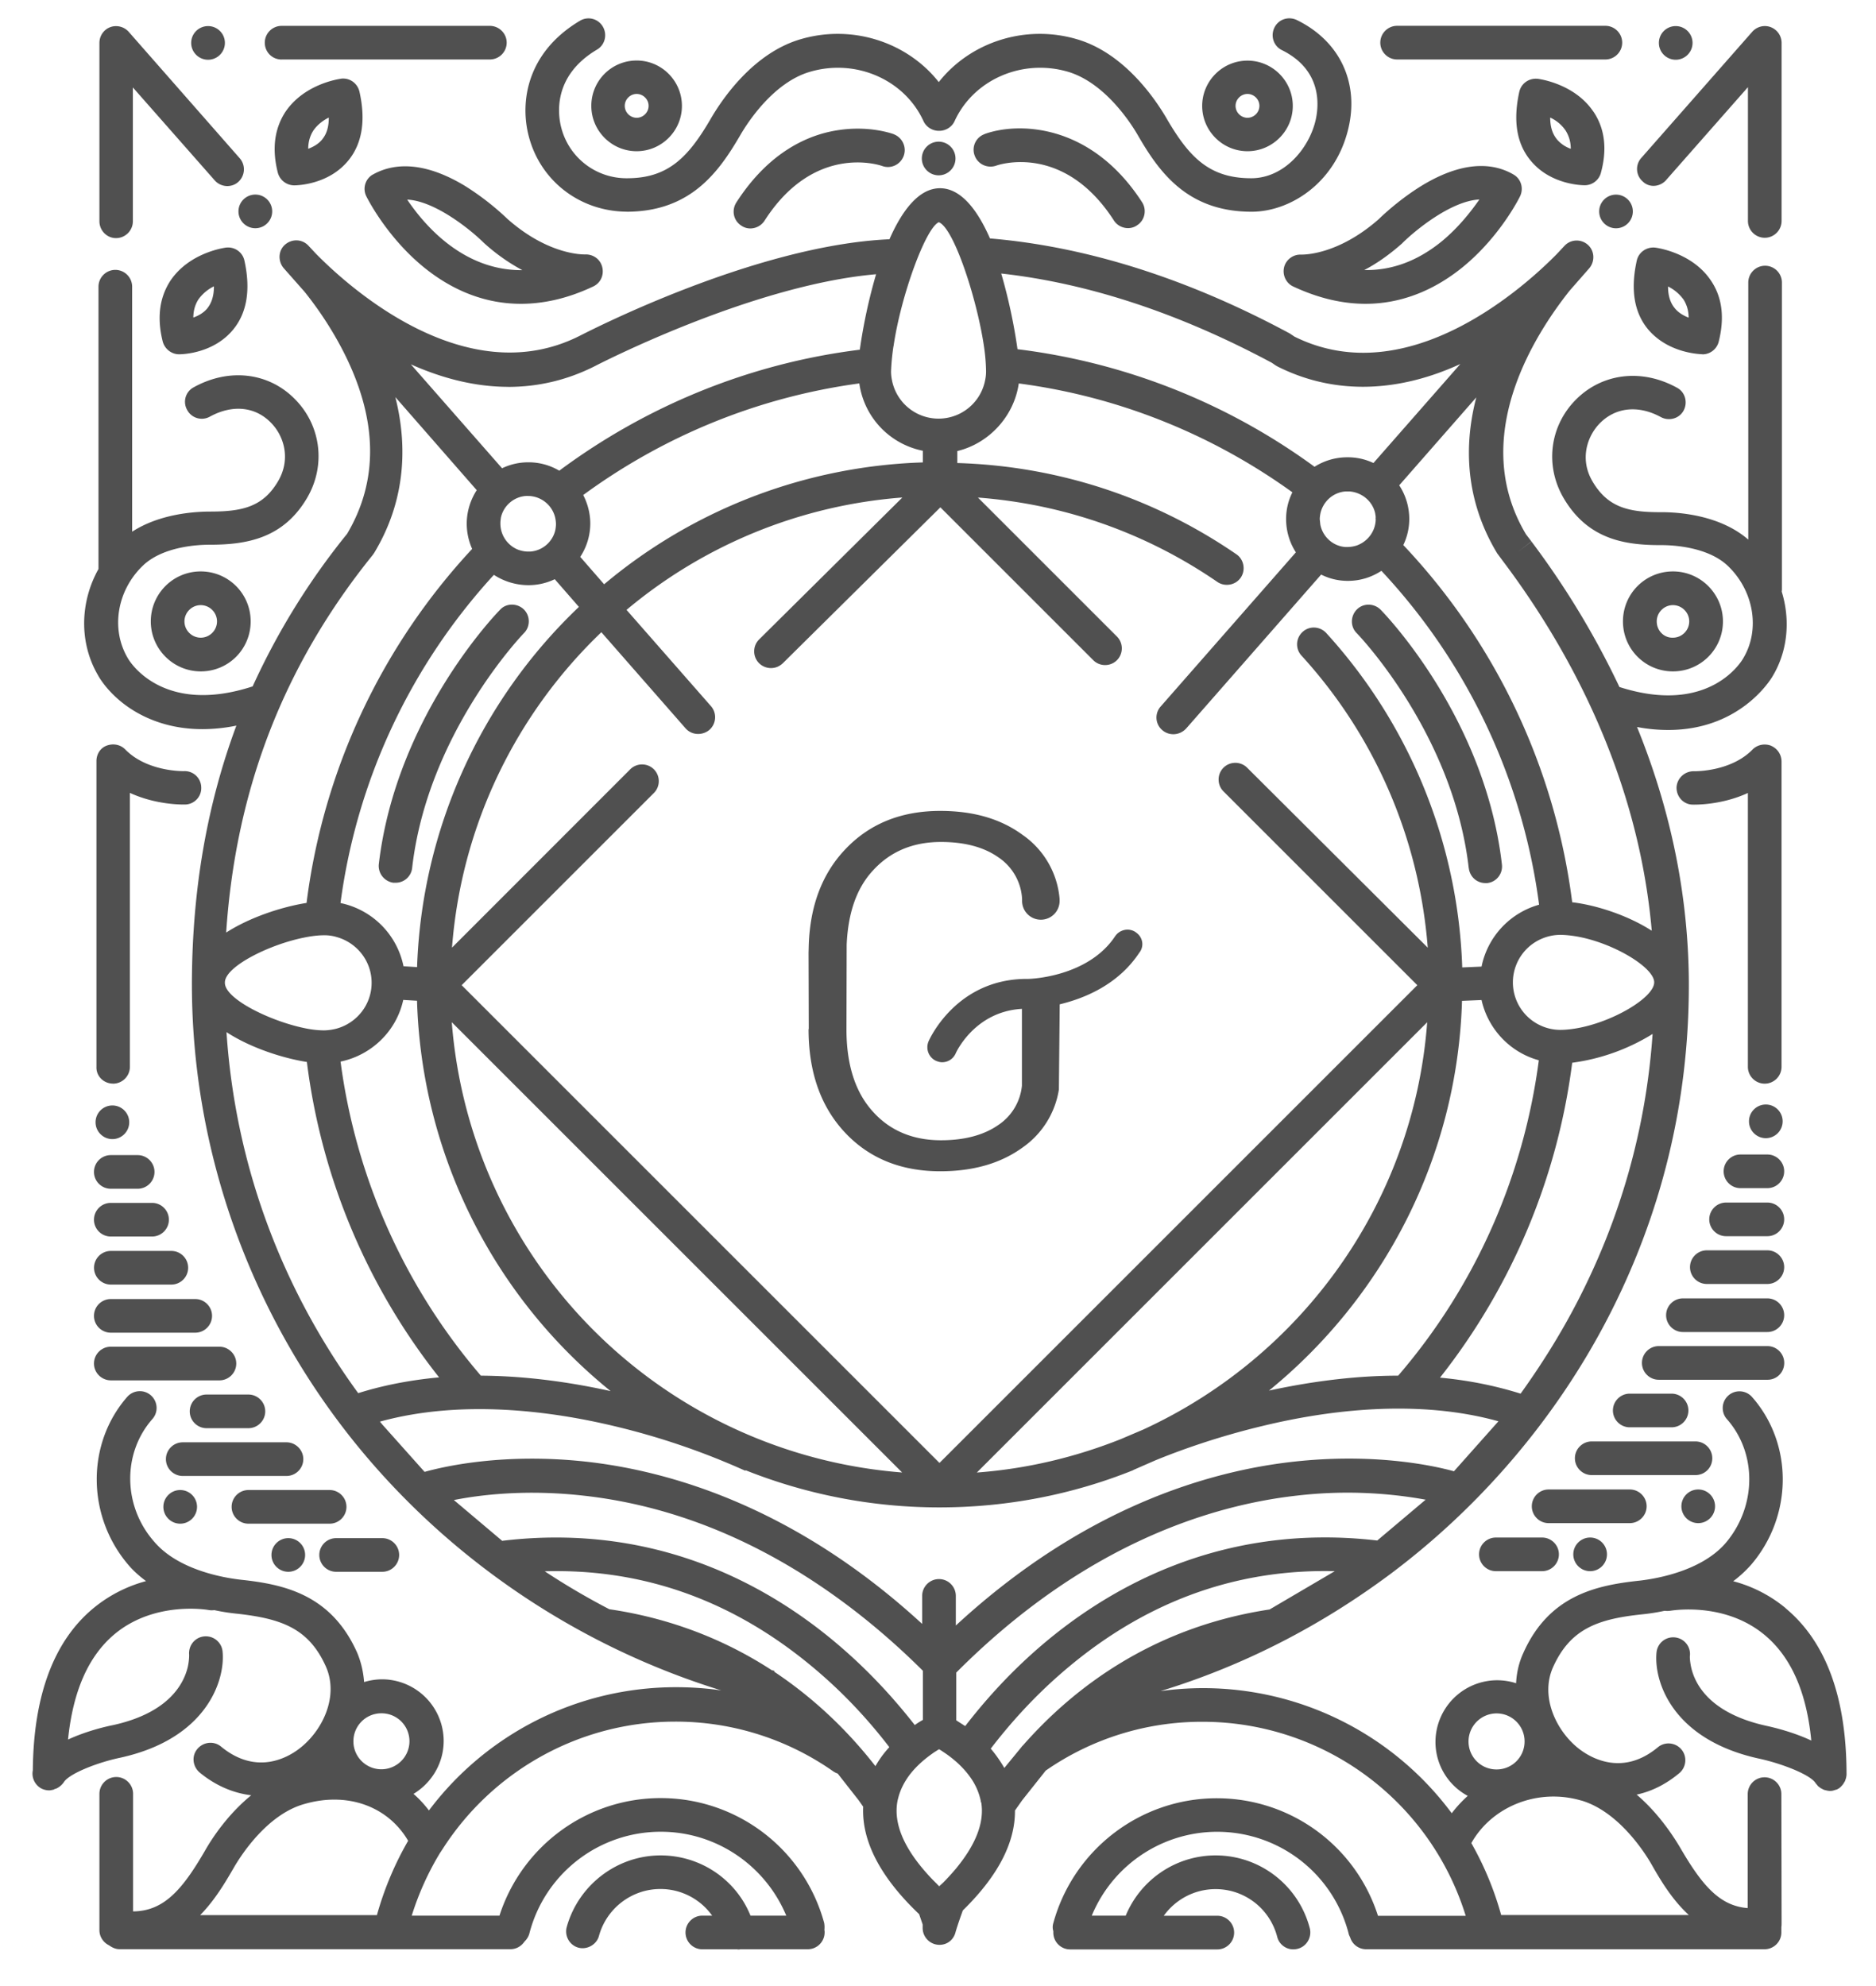 <svg xmlns="http://www.w3.org/2000/svg" width="34" height="36" fill="none" xmlns:v="https://vecta.io/nano"><path d="M20.583 16.897c-.122-.083-.29-.049-.373.074-.487.734-1.521.773-1.575.773h-.025c-1.275 0-1.762 1.088-1.781 1.132-.058.137.004.295.137.354.035.015.074.025.108.025.104 0 .201-.058.247-.162.004-.01.34-.758 1.2-.806v1.393a.97.97 0 0 1-.429.713c-.261.182-.61.276-1.038.276-.512 0-.93-.176-1.24-.526-.315-.35-.473-.846-.473-1.486l.004-1.536c.025-.566.176-1.014.468-1.333.315-.35.728-.526 1.24-.526.429 0 .777.093 1.038.276a.97.97 0 0 1 .433.758v.035a.34.34 0 0 0 .34.34.34.34 0 0 0 .34-.34v-.035a1.57 1.57 0 0 0-.669-1.161c-.398-.293-.894-.436-1.495-.436-.713 0-1.289.236-1.727.703-.413.438-.63 1.014-.655 1.722l-.004.147.004 1.383h-.004c0 .782.222 1.407.659 1.874s1.014.703 1.727.703c.601 0 1.097-.143 1.496-.433a1.58 1.58 0 0 0 .655-1.049l.015-1.544c.448-.108 1.057-.354 1.442-.935.096-.121.063-.289-.066-.372zm4.738-15.819h3.774c.168 0 .305-.137.305-.305s-.137-.305-.305-.305h-3.774c-.168 0-.305.137-.305.305s.137.305.305.305zm-20.217 0h3.774c.168 0 .305-.137.305-.305S9.044.469 8.878.469H5.104c-.168 0-.305.137-.305.305s.133.305.305.305zm24.184 2.45c.169 0 .305.137.305.305s-.137.305-.305.305-.305-.137-.305-.305.136-.305.305-.305zm-12.276-.96c.169 0 .305.137.305.305s-.137.305-.305.305-.305-.137-.305-.305.136-.305.305-.305zm-5.658 1.27c1.161 0 1.673-.719 2.062-1.387.128-.222.601-.96 1.269-1.151.827-.241 1.708.143 2.052.895.05.108.158.172.265.176h.034c.108-.004.216-.069.265-.176.344-.752 1.225-1.136 2.052-.895.669.197 1.142.93 1.269 1.151.389.674.9 1.387 2.062 1.387.699 0 1.525-.522 1.756-1.521.192-.827-.162-1.575-.935-1.953-.153-.074-.334-.015-.408.137s-.015.334.137.408c.734.365.669 1.009.61 1.269-.118.512-.57 1.053-1.167 1.053-.763 0-1.127-.384-1.536-1.088-.201-.344-.763-1.181-1.623-1.432-.939-.276-1.934.054-2.504.777-.57-.723-1.565-1.053-2.504-.777-.86.251-1.422 1.088-1.623 1.432-.408.703-.773 1.088-1.521 1.088a1.22 1.22 0 0 1-1.191-.906c-.058-.211-.182-.935.645-1.426.143-.083.192-.271.104-.419a.3.3 0 0 0-.416-.102c-.949.566-1.097 1.461-.92 2.11.217.802.93 1.343 1.768 1.349zm-6.726-.311c.169 0 .305.137.305.305s-.137.305-.305.305-.306-.136-.306-.305.137-.305.306-.305zM3.771.473c.169 0 .305.137.305.305s-.137.305-.305.305-.306-.136-.306-.305.137-.305.306-.305zm26.599 0c.169 0 .305.137.305.305s-.137.305-.305.305-.305-.137-.305-.305.136-.305.305-.305zm1.633 19.548c.169 0 .305.137.305.305s-.137.305-.305.305-.305-.137-.305-.305.136-.305.305-.305zm-1.225 6.978c.169 0 .305.137.305.305s-.137.305-.305.305-.305-.137-.305-.305.136-.305.305-.305zm-1.959.871c.169 0 .305.137.305.305s-.137.305-.305.305-.305-.137-.305-.305.137-.305.305-.305zM10.717 1.92c0 .452.369.821.821.821s.821-.369.821-.821-.367-.823-.82-.823a.82.82 0 0 0-.822.823zm.822-.217c.118 0 .216.098.216.216s-.098.216-.216.216-.216-.098-.216-.216.098-.216.216-.216zm11.07 1.038c.452 0 .821-.369.821-.821s-.369-.821-.821-.821-.821.369-.821.821.369.821.821.821zm0-1.038c.118 0 .216.098.216.216s-.098.216-.216.216-.216-.098-.216-.216.098-.216.216-.216zm-4.767.729a.3.3 0 0 0-.177.389c.058.158.232.236.389.182.05-.019 1.229-.413 2.135.995.058.089.157.137.255.137.054 0 .114-.015.162-.05.143-.089.182-.28.093-.419-.945-1.461-2.282-1.447-2.858-1.235zm-1.644 0c-.044-.015-.448-.157-.999-.074-.512.074-1.245.365-1.855 1.314-.089.143-.05.33.093.419.05.035.108.05.162.05a.31.31 0 0 0 .255-.137c.9-1.407 2.081-1.014 2.135-.995.158.058.33-.025.389-.182s-.023-.335-.181-.394zm13.999.831l1.482-1.683v2.425c0 .168.137.305.305.305s.305-.137.305-.305V.778c0-.128-.079-.241-.197-.286s-.251-.01-.334.083l-2.012 2.288a.3.3 0 0 0 .029.429c.118.114.309.099.423-.029zM2.103 4.316c.168 0 .305-.137.305-.305V1.585l1.482 1.683c.112.128.305.139.427.031.128-.114.137-.305.029-.429L2.333.577C2.25.484 2.117.449 1.999.492s-.197.158-.197.286v3.233c0 .166.133.305.3.305zm21.481.3c-.143-.01-.276.089-.311.226-.035.143.035.29.162.35.483.226.92.315 1.314.315.753 0 1.353-.33 1.772-.674.669-.551 1.014-1.245 1.028-1.275.069-.143.019-.315-.118-.394-.311-.182-.846-.295-1.663.201-.408.251-.723.551-.777.605-.748.659-1.372.645-1.407.645zm1.816-.193l.015-.015c.232-.232.885-.767 1.397-.792-.147.211-.369.497-.669.748-.443.365-.916.541-1.418.531.209-.108.439-.265.675-.473zM6.756 3.164a.3.3 0 0 0-.117.394c.015.029.359.723 1.028 1.275.419.344 1.014.674 1.772.674.398 0 .837-.089 1.314-.315.133-.064.197-.207.162-.35s-.163-.235-.311-.23c-.025 0-.655.019-1.403-.64a4.83 4.83 0 0 0-.777-.604c-.817-.493-1.358-.379-1.668-.203zm2.037 1.26c.232.207.462.359.674.473-1.063.01-1.766-.802-2.087-1.279.512.025 1.167.561 1.397.792.007.004.012.01.016.015zm23.568 24.725a2.47 2.47 0 0 0-.949-.487 2.17 2.17 0 0 0 .33-.305c.753-.885.758-2.189.01-3.036a.3.3 0 1 0-.453.404c.547.62.537 1.579-.019 2.239-.452.531-1.314.659-1.569.688-.773.083-1.639.261-2.106 1.318-.074.162-.118.344-.128.541-.108-.035-.226-.054-.344-.054a1.12 1.12 0 0 0-1.117 1.117 1.11 1.11 0 0 0 .585.979c-.103.093-.201.197-.29.315a5.61 5.61 0 0 0-4.506-2.268c-.261 0-.522.019-.773.054 1.496-.458 2.887-1.171 4.158-2.116 1.639-1.225 3.001-2.825 3.936-4.62.984-1.89 1.482-3.932 1.482-6.056v-.039-.025c-.01-1.727-.394-3.281-.939-4.62.201.039.394.054.566.054 1.275 0 1.835-.876 1.894-.979.276-.462.319-1.024.162-1.53.004-.015.004-.035.004-.054V5.122c0-.168-.137-.305-.305-.305s-.305.137-.305.305v4.659c-.516-.448-1.264-.497-1.575-.497-.601.004-.974-.089-1.25-.561-.232-.398-.098-.812.133-1.049.29-.295.703-.334 1.107-.114.147.079.334.029.413-.118s.029-.334-.118-.413c-.64-.354-1.358-.265-1.835.216s-.561 1.196-.226 1.776c.438.752 1.102.86 1.756.86h.025c.197 0 .831.029 1.196.373.472.448.595 1.151.286 1.673-.029.054-.614 1.049-2.247.526a15.24 15.24 0 0 0-1.594-2.637l-.242.185.241-.187-.098-.128c-1.049-1.756.162-3.627.792-4.419l.354-.404c.108-.128.098-.319-.029-.429-.122-.104-.3-.098-.413.015l-.147.157c-.547.556-2.682 2.524-4.753 1.496l-.058-.039-.029-.019c-1.855-.999-3.685-1.575-5.432-1.722-.226-.516-.526-.91-.906-.91s-.684.398-.916.925c-2.446.108-5.486 1.687-5.615 1.751-2.082 1.05-4.228-.929-4.775-1.485l-.147-.157c-.114-.114-.29-.118-.413-.015-.128.108-.137.3-.029.429l.379.429c.22.274.5.672.736 1.149.591 1.196.601 2.282.035 3.238a12.83 12.83 0 0 0-1.712 2.766c-1.648.537-2.239-.468-2.263-.512-.315-.532-.193-1.235.28-1.683.365-.344.999-.373 1.196-.373h.004c.659 0 1.339-.104 1.776-.86.335-.582.246-1.301-.226-1.778-.477-.487-1.196-.57-1.835-.216-.149.079-.203.265-.118.413a.3.3 0 0 0 .413.118c.408-.222.821-.182 1.107.114.232.236.36.649.133 1.047-.27.468-.639.561-1.229.561-.29 0-.919.039-1.422.365V5.197c0-.168-.137-.305-.305-.305s-.305.137-.305.305v5.117c-.335.599-.354 1.333-.01 1.924.034.064.245.419.717.684.271.152.659.295 1.177.295a3.09 3.09 0 0 0 .615-.064c-.531 1.426-.798 2.962-.806 4.635v.015.039c0 3.022 1.063 5.988 2.991 8.355 1.708 2.096 4.029 3.65 6.603 4.444-.271-.039-.547-.058-.821-.058-1.805 0-3.445.86-4.477 2.234-.083-.108-.176-.211-.28-.3.325-.197.547-.551.547-.96a1.12 1.12 0 0 0-1.117-1.117 1.14 1.14 0 0 0-.325.05c-.015-.193-.058-.373-.128-.537-.473-1.057-1.333-1.235-2.106-1.318-.255-.029-1.117-.157-1.569-.688-.57-.645-.58-1.604-.035-2.224.114-.128.098-.319-.025-.429-.128-.114-.319-.098-.429.025-.742.846-.738 2.15.01 3.036.098.118.211.216.33.305a2.52 2.52 0 0 0-.949.487c-.723.595-1.092 1.59-1.103 2.943-.025.122.029.251.137.319a.31.31 0 0 0 .158.044c.019 0 .044-.004.064-.01h.004c.01 0 .015-.004.025-.01s.035-.01.05-.019a.34.34 0 0 0 .133-.123c.118-.153.605-.344 1.009-.429 1.579-.344 1.909-1.412 1.859-1.924-.015-.168-.162-.29-.33-.276s-.29.162-.276.33c0 .004.004.093-.025.226-.074.305-.344.831-1.358 1.053-.128.025-.483.108-.812.261.089-.876.369-1.515.846-1.913.734-.61 1.702-.437 1.712-.433a.34.34 0 0 0 .093 0 3.59 3.59 0 0 0 .404.064c.812.089 1.308.265 1.619.96.241.547-.069 1.175-.487 1.49-.211.162-.777.483-1.412-.039-.128-.108-.319-.089-.429.039s-.089.319.039.429c.286.236.605.373.935.413-.423.344-.709.777-.837 1.003-.413.713-.748 1.097-1.304 1.102v-2.131c0-.168-.137-.305-.305-.305s-.305.137-.305.305v2.471c0 .123.074.226.176.276.054.039.118.069.187.069H9.25c.108 0 .197-.054.255-.137.039-.039.074-.089.089-.147.28-1.088 1.26-1.845 2.382-1.845 1.003 0 1.894.61 2.274 1.521h-.648c-.265-.655-.906-1.092-1.629-1.092-.792 0-1.49.537-1.702 1.299-.044.162.054.33.211.373s.33-.054.373-.211c.137-.502.595-.852 1.113-.852a1.15 1.15 0 0 1 .939.483h-.178c-.168 0-.305.137-.305.305s.137.305.305.305h.616c.01-.002.025.003.035.003s.029 0 .039-.004h1.221c.168 0 .305-.137.305-.305 0-.015 0-.029-.004-.044.004-.039.004-.083-.004-.128a3.07 3.07 0 0 0-2.962-2.263c-1.339 0-2.514.866-2.923 2.131h-1.59c.128-.408.3-.787.516-1.142.015-.019.025-.039.039-.058.9-1.412 2.475-2.317 4.222-2.317a4.97 4.97 0 0 1 2.869.906c.025.015.05.029.074.035l.379.483.083.118c-.029.624.311 1.279 1.014 1.948l.064.187v.064c0 .168.137.305.305.305.143 0 .255-.093.29-.226 0-.004.044-.153.133-.398.634-.62.949-1.225.945-1.811l.128-.182.429-.541a4.95 4.95 0 0 1 2.839-.885 4.99 4.99 0 0 1 4.773 3.517h-1.59c-.404-1.264-1.579-2.131-2.922-2.131-1.383 0-2.597.93-2.962 2.263-.015.05-.015.098 0 .147v.025c0 .168.137.305.305.305h2.667c.168 0 .305-.137.305-.305s-.137-.305-.305-.305h-.97c.212-.295.556-.483.939-.483.527 0 .984.354 1.117.866a.3.3 0 0 0 .295.226c.025 0 .05-.004.074-.01.162-.039.261-.207.222-.369-.201-.777-.9-1.324-1.708-1.324-.719 0-1.358.438-1.629 1.092h-.615a2.46 2.46 0 0 1 4.655.324c.004.025.019.05.029.074.039.123.153.211.29.211h7.219c.168 0 .305-.137.305-.305v-.038-.058c.004-.029.004-.058.004-.089l-.004-2.322c0-.168-.137-.305-.305-.305s-.305.137-.305.305v2.066c-.512-.039-.831-.419-1.225-1.097-.128-.216-.394-.624-.788-.96.271-.058.531-.187.773-.389.128-.108.147-.3.039-.429s-.3-.147-.429-.039c-.63.522-1.196.201-1.412.039-.419-.315-.728-.949-.487-1.49.311-.694.806-.876 1.619-.96a3.64 3.64 0 0 0 .404-.064c.029.004.064.004.098 0 .01 0 .97-.176 1.708.433.483.398.767 1.038.852 1.919-.334-.157-.694-.241-.806-.265-1.019-.222-1.295-.742-1.368-1.049-.029-.128-.029-.216-.025-.226.015-.168-.108-.315-.276-.33s-.315.108-.33.276c-.05.516.28 1.579 1.865 1.923.408.089.925.29 1.018.443l.048.058c.029.02.044.035.058.039.004.004.015.01.019.01.014.01.029.015.044.019.038.009.063.015.087.015.019 0 .035 0 .054-.004l.064-.019h.004c.015-.004.025-.015.039-.019l.004-.004c.01-.004.019-.015.025-.019s.015-.01.019-.019l.019-.019c.004-.01.015-.015.019-.025s.01-.015.015-.025.01-.015.015-.025.004-.019.01-.029.004-.019.01-.029c0-.01.004-.019.004-.025s.004-.019.004-.035v-.012c-.002-1.391-.375-2.4-1.108-3.006zM6.83 34.714H3.628c.271-.276.462-.605.61-.86.128-.222.601-.96 1.269-1.151.788-.232 1.525.039 1.89.664-.241.417-.433.871-.566 1.348zm.083-2.643c-.28 0-.508-.226-.508-.507s.226-.508.508-.508.508.226.508.508a.51.51 0 0 1-.508.507zm18.048-4.147c-2.873-.334-4.95.9-6.189 1.992-.537.473-.96.959-1.279 1.372l-.162-.104v-.866c2.328-2.338 4.64-3.036 6.175-3.208a7.93 7.93 0 0 1 2.332.074l-.876.739zm3.607-4.291c-.295.566-.634 1.107-1.009 1.629-.389-.122-.876-.236-1.461-.29a11.59 11.59 0 0 0 2.396-5.708 3.69 3.69 0 0 0 1.457-.522c-.118 1.708-.58 3.351-1.383 4.891zm-2.071-5.491l.354-.015c.118.526.516.949 1.038 1.092-.276 2.106-1.151 4.093-2.549 5.717-.674 0-1.457.079-2.342.271 2.066-1.683 3.414-4.218 3.499-7.066zm-5.782 7.773l-.404.172c-.817.325-1.693.537-2.607.605l8.162-8.162c-.245 3.287-2.293 6.073-5.151 7.385zm9.265-8.103c-.01.276-.763.723-1.426.831-.093.015-.187.025-.276.025a.85.85 0 0 1-.334-.069.86.86 0 0 1 0-1.584c.104-.044.216-.069.334-.069.089 0 .182.01.276.025.664.108 1.412.556 1.426.827zm-2.848-7.785l.128.172c1.117 1.49 2.425 3.799 2.676 6.672-.443-.286-1.024-.468-1.442-.516a11.54 11.54 0 0 0-3.061-6.475c.069-.143.108-.305.108-.473a1.11 1.11 0 0 0-.182-.61l1.397-1.594c-.264 1.012-.136 1.972.376 2.823zm-4.079-3.449l.064.044.034.02c.487.246 1.009.369 1.55.369.57 0 1.167-.137 1.766-.413l-1.575 1.795a1.08 1.08 0 0 0-.473-.104 1.11 1.11 0 0 0-.595.172 11.49 11.49 0 0 0-5.383-2.131 9.96 9.96 0 0 0-.295-1.372c1.579.176 3.227.719 4.906 1.619zm1.88 2.829c0 .222-.147.413-.35.483-.05.015-.104.025-.157.025h-.049c-.226-.019-.408-.192-.448-.408l-.01-.093c0-.035.004-.064.01-.098.044-.222.232-.394.462-.408h.035.029c.226.015.419.176.468.394.004.029.01.054.01.083-.006.003 0 .013 0 .023zm-6.466-2.456c1.83.241 3.523.939 4.956 1.973a1.07 1.07 0 0 0-.114.487 1.11 1.11 0 0 0 .177.601l-2.45 2.794a.3.3 0 0 0 .029.429c.058.05.128.074.201.074.083 0 .168-.035.232-.104l2.446-2.79a1.07 1.07 0 0 0 .487.114c.226 0 .433-.069.605-.182a10.94 10.94 0 0 1 2.858 6.052 1.47 1.47 0 0 0-1.043 1.122l-.35.015a9.46 9.46 0 0 0-2.465-6.062c-.114-.123-.305-.133-.429-.019s-.133.305-.019.429c1.339 1.466 2.135 3.326 2.288 5.294l-3.273-3.262c-.118-.118-.311-.118-.429 0s-.118.311 0 .429l3.513 3.513-8.66 8.66-8.66-8.66 3.484-3.484c.118-.118.118-.311 0-.429s-.311-.118-.429 0l-3.23 3.232c.172-2.238 1.175-4.251 2.707-5.717l1.525 1.741a.3.3 0 0 0 .232.103c.069 0 .143-.025.201-.074.128-.114.137-.305.029-.429l-1.531-1.746a8.82 8.82 0 0 1 4.999-2.037l-2.597 2.574c-.118.118-.118.311 0 .429.058.058.137.089.216.089s.153-.029.216-.089l2.854-2.825 2.771 2.771c.118.118.311.118.429 0s.118-.311 0-.429l-2.519-2.519c1.56.118 3.045.64 4.34 1.53.137.093.33.058.423-.079s.058-.33-.079-.423c-1.496-1.028-3.238-1.6-5.058-1.654v-.217c.569-.137 1.027-.624 1.114-1.225zm-8.89 3.656a1.1 1.1 0 0 0 .477-.108l.438.502a9.46 9.46 0 0 0-2.933 6.529l-.246-.015a1.47 1.47 0 0 0-1.142-1.146 10.93 10.93 0 0 1 2.78-5.949 1.15 1.15 0 0 0 .627.187zm-.508-1.111c0-.025 0-.044.004-.069 0-.015.004-.025.004-.039.044-.216.232-.384.458-.398h.025a.51.51 0 0 1 .497.373.59.59 0 0 1 .019.133c0 .035-.004.069-.01.104-.044.216-.232.384-.458.398h-.039c-.064 0-.128-.015-.182-.035a.51.51 0 0 1-.318-.467zm-1.762 8.629l.251.015a9.46 9.46 0 0 0 3.509 7.076c-.891-.197-1.673-.276-2.352-.28a10.94 10.94 0 0 1-2.543-5.693c.566-.118 1.014-.556 1.136-1.117zm.881.404l8.162 8.162a8.88 8.88 0 0 1-8.162-8.162zm8.006-12.252c.133-.92.585-2.15.821-2.249.271.104.688 1.378.817 2.243a3.38 3.38 0 0 1 .039.459.75.75 0 0 1-.015.153.86.86 0 0 1-1.692 0 .78.78 0 0 1-.015-.153 4.04 4.04 0 0 1 .044-.454zm.531 1.894v.211a9.44 9.44 0 0 0-5.776 2.209l-.433-.497c.114-.172.182-.384.182-.605 0-.187-.05-.365-.128-.516 1.442-1.057 3.149-1.772 5.004-2.023a1.45 1.45 0 0 0 1.152 1.221zM9.212 7.013c.541 0 1.063-.123 1.555-.369.029-.015 2.839-1.476 5.111-1.673a9.7 9.7 0 0 0-.295 1.368c-2.021.251-3.886 1.033-5.447 2.193a1.09 1.09 0 0 0-.56-.152 1.1 1.1 0 0 0-.477.108L7.446 6.604c.605.27 1.196.408 1.766.408zm-2.456 3.045l.025-.035c.512-.846.64-1.811.384-2.825L8.64 8.885c-.112.174-.181.385-.181.607a1.13 1.13 0 0 0 .098.458 11.54 11.54 0 0 0-3.001 6.417c-.437.069-1.018.255-1.457.537.174-2.599 1.044-4.848 2.657-6.845zm-2.68 7.745c.01-.286.802-.68 1.426-.806.137-.029.265-.044.373-.044a.76.76 0 0 1 .236.035c.359.104.624.433.624.827s-.265.723-.624.827a.95.95 0 0 1-.236.035c-.114 0-.241-.015-.373-.044-.624-.133-1.418-.526-1.426-.812zm.029.906c.438.286 1.024.473 1.457.541a11.51 11.51 0 0 0 2.396 5.717c-.585.054-1.073.162-1.466.286-1.413-1.938-2.23-4.178-2.387-6.544zm2.825 7.114l-.044-.054c1.482-.408 3.1-.192 4.236.079a13.21 13.21 0 0 1 2.386.812l.004-.01a9.48 9.48 0 0 0 3.513.674c1.235 0 2.416-.236 3.499-.669 0 0 .01-.004.029-.015l.384-.168c.418-.172 1.121-.429 1.969-.63 1.146-.276 2.771-.491 4.251-.079l-.806.906c-.413-.114-1.466-.33-2.887-.176-1.544.168-3.818.827-6.141 2.972v-.537c0-.168-.137-.305-.305-.305s-.305.137-.305.305v.508c-2.307-2.12-4.57-2.775-6.106-2.943-1.457-.157-2.524.079-2.912.187l-.764-.856zm1.294 1.368c.491-.098 1.324-.197 2.361-.079 2.732.305 4.827 1.865 6.141 3.173v.891a1.47 1.47 0 0 0-.147.093c-.319-.408-.738-.885-1.264-1.348-1.24-1.097-3.326-2.338-6.21-1.992v.004l-.881-.744zm7.642 4.823c-.576-.738-1.206-1.293-1.835-1.712l.004-.015c-.014-.004-.029-.01-.044-.01-1.049-.684-2.101-.984-2.947-1.107-.398-.207-.792-.437-1.171-.688 1.855-.054 3.538.576 5.024 1.88.512.448.916.91 1.221 1.308-.095.102-.179.216-.252.344zm1.47 1.845a4.44 4.44 0 0 1-.241.265l-.069.064-.004.004-.004.004v-.01c-.01-.01-.025-.019-.035-.035-.098-.093-.182-.187-.261-.28-.359-.429-.516-.827-.462-1.19a.69.69 0 0 1 .019-.089c.039-.157.114-.295.201-.413.074-.098.157-.182.241-.255.074-.064.147-.118.211-.162l.079-.05.009-.004c.035.019.069.044.114.074.058.039.128.093.197.153.089.079.177.172.251.276a1.13 1.13 0 0 1 .193.433c0 .01.004.025.01.035.055.356-.098.75-.448 1.178zm1.202-2.22c-.01.01-.019.019-.025.029l-.311.379c-.074-.128-.157-.246-.246-.35.305-.398.719-.876 1.24-1.333 1.476-1.299 3.154-1.929 4.995-1.884l-1.181.694c-2.106.319-3.547 1.412-4.471 2.465zm8.585-.581c.28 0 .508.226.508.508s-.226.508-.508.508-.508-.226-.508-.508a.51.51 0 0 1 .508-.508zm1.536 1.579c.669.197 1.142.93 1.269 1.151.157.276.369.64.68.925h-3.401c-.128-.462-.311-.9-.541-1.304.375-.668 1.21-1.002 1.993-.771zM2.733 11.264c0 .497.404.906.906.906s.904-.404.904-.906-.404-.906-.906-.906-.904.408-.904.906zm1.2 0c0 .162-.133.295-.295.295s-.295-.133-.295-.295.133-.295.295-.295.295.133.295.295zm27.293 0c0-.497-.404-.906-.906-.906s-.906.404-.906.906.404.906.906.906.906-.404.906-.906zm-1.2 0c0-.162.133-.295.294-.295s.295.133.295.295-.133.295-.295.295c-.162.006-.294-.127-.294-.295zm2.071 2.253c-.114-.044-.247-.019-.334.069-.398.408-1.053.394-1.063.394a.31.31 0 0 0-.315.29c-.004.168.122.311.29.315.029 0 .512.015 1.003-.211v4.964c0 .168.137.305.305.305s.305-.137.305-.305v-5.54a.31.31 0 0 0-.191-.28zM2.049 19.643c.168 0 .305-.137.305-.305v-4.966c.491.226.974.211 1.003.211.168-.004.3-.147.29-.315a.3.3 0 0 0-.315-.29c-.004 0-.664.015-1.063-.394-.087-.088-.216-.112-.334-.069s-.187.158-.187.28v5.545c-.006.169.133.302.3.302zm30.288 5.062c0-.168-.137-.305-.305-.305h-1.969c-.168 0-.305.137-.305.305s.137.305.305.305h1.969c.168.002.305-.133.305-.305zm-2.042 1.167c.168 0 .305-.137.305-.305s-.137-.305-.305-.305h-.758c-.168 0-.305.137-.305.305s.137.305.305.305h.758zm.738.561c0-.168-.137-.305-.305-.305h-1.88c-.168 0-.305.137-.305.305s.137.305.305.305h1.88c.168 0 .305-.133.305-.305zm-1.19.871c0-.168-.137-.305-.305-.305h-1.471c-.168 0-.305.137-.305.305s.137.305.305.305h1.471c.166 0 .305-.137.305-.305zm-2.732.566c-.168 0-.305.137-.305.305s.137.305.305.305h.837c.168 0 .305-.137.305-.305s-.137-.305-.305-.305h-.837zm4.92-5.206h-1.097c-.168 0-.305.137-.305.305s.137.305.305.305h1.097c.168 0 .305-.137.305-.305s-.137-.305-.305-.305zm0 .871h-1.53c-.168 0-.305.137-.305.305s.137.305.305.305h1.53c.168 0 .305-.137.305-.305s-.137-.305-.305-.305zm0-2.608h-.487c-.168 0-.305.137-.305.305s.137.305.305.305h.487c.168 0 .305-.137.305-.305s-.137-.305-.305-.305zm0 .871h-.748c-.168 0-.305.137-.305.305s.137.305.305.305h.748c.168 0 .305-.137.305-.305s-.137-.305-.305-.305zm-29.994-1.76c.169 0 .305.137.305.305s-.137.305-.305.305-.305-.137-.305-.305.136-.305.305-.305zm1.229 6.971c.169 0 .305.137.305.305s-.137.305-.305.305-.305-.137-.305-.305.137-.305.305-.305zm1.959.872c.169 0 .305.137.305.305s-.137.305-.305.305-.305-.137-.305-.305.137-.305.305-.305zm-3.217-2.86h1.969c.168 0 .305-.137.305-.305s-.139-.305-.306-.305H2.008c-.168 0-.305.137-.305.305s.139.305.306.305zm2.494.257h-.758c-.168 0-.305.137-.305.305s.137.305.305.305h.758c.168 0 .305-.137.305-.305s-.137-.305-.305-.305zm.69.866h-1.88c-.168 0-.305.137-.305.305s.137.305.305.305h1.88c.168 0 .305-.137.305-.305s-.139-.305-.305-.305zm.782.865H4.503c-.168 0-.305.137-.305.305s.137.305.305.305h1.471c.168 0 .305-.137.305-.305s-.137-.305-.305-.305zm-.187 1.177c0 .168.137.305.305.305h.837c.168 0 .305-.137.305-.305s-.137-.305-.305-.305h-.837c-.168 0-.305.137-.305.305zm-3.779-4.901h1.097c.168 0 .305-.137.305-.305s-.137-.305-.305-.305H2.009c-.168 0-.305.137-.305.305s.137.305.305.305zm0 .872h1.53c.168 0 .305-.137.305-.305s-.137-.305-.305-.305h-1.53c-.168 0-.305.137-.305.305s.137.305.305.305zm0-2.609h.487c.168 0 .305-.137.305-.305s-.137-.305-.305-.305h-.487c-.168 0-.305.137-.305.305s.137.305.305.305zm0 .866h.748c.168 0 .305-.137.305-.305s-.137-.305-.305-.305h-.748c-.168 0-.305.137-.305.305s.137.305.305.305zm15.012 11.779h0zm13.835-27.77c.137 0 .261-.093.295-.232.108-.433.064-.802-.143-1.107-.33-.491-.935-.585-1.003-.595-.157-.019-.305.079-.34.236-.114.516-.05.93.197 1.235.365.442.935.458.995.462zm-.344-.995c.058.093.093.201.093.33-.089-.035-.187-.089-.255-.176-.079-.098-.118-.226-.118-.389a.76.76 0 0 1 .28.236zm-1.633-3.404c-.33-.491-.935-.585-1.003-.595-.158-.019-.305.079-.34.236-.114.516-.05.93.197 1.235.354.443.924.458.989.458.137 0 .261-.093.295-.232.114-.424.069-.798-.137-1.102zm-.665.496c-.079-.098-.118-.226-.118-.389a.68.68 0 0 1 .28.236c.058.093.093.201.093.33a.58.58 0 0 1-.255-.176zM4.095 4.488c-.069.01-.669.104-1.003.595-.201.305-.251.674-.143 1.107.035.133.158.232.296.232.064 0 .634-.015.989-.458.245-.305.309-.723.197-1.235-.031-.157-.178-.26-.335-.241zm-.33 1.092c-.069.089-.168.143-.261.176 0-.128.035-.241.093-.33a.76.76 0 0 1 .28-.236c.001.163-.038.292-.112.389zm2.416-4.153c-.069.01-.669.104-1.005.596-.201.305-.251.674-.141 1.107a.31.31 0 0 0 .295.23c.064 0 .634-.015.989-.458.246-.305.311-.723.197-1.235-.034-.156-.176-.26-.334-.241zm-.335 1.092c-.069.089-.166.143-.26.178 0-.128.035-.241.093-.33.073-.108.181-.187.28-.236 0 .162-.035.29-.114.388zM26.62 15.736c.019.158.147.271.3.271h.035c.168-.019.286-.172.265-.34-.305-2.657-2.12-4.537-2.199-4.616-.118-.118-.311-.122-.429-.004s-.122.311-.004.429c.019.018 1.751 1.814 2.031 4.26zm-19.485.265h.035a.3.3 0 0 0 .3-.271c.28-2.444 2.013-4.241 2.027-4.255.118-.118.114-.315-.004-.429s-.316-.118-.429.006c-.079.079-1.89 1.959-2.199 4.616-.015.166.104.313.27.334z" fill="#505050"/></svg>